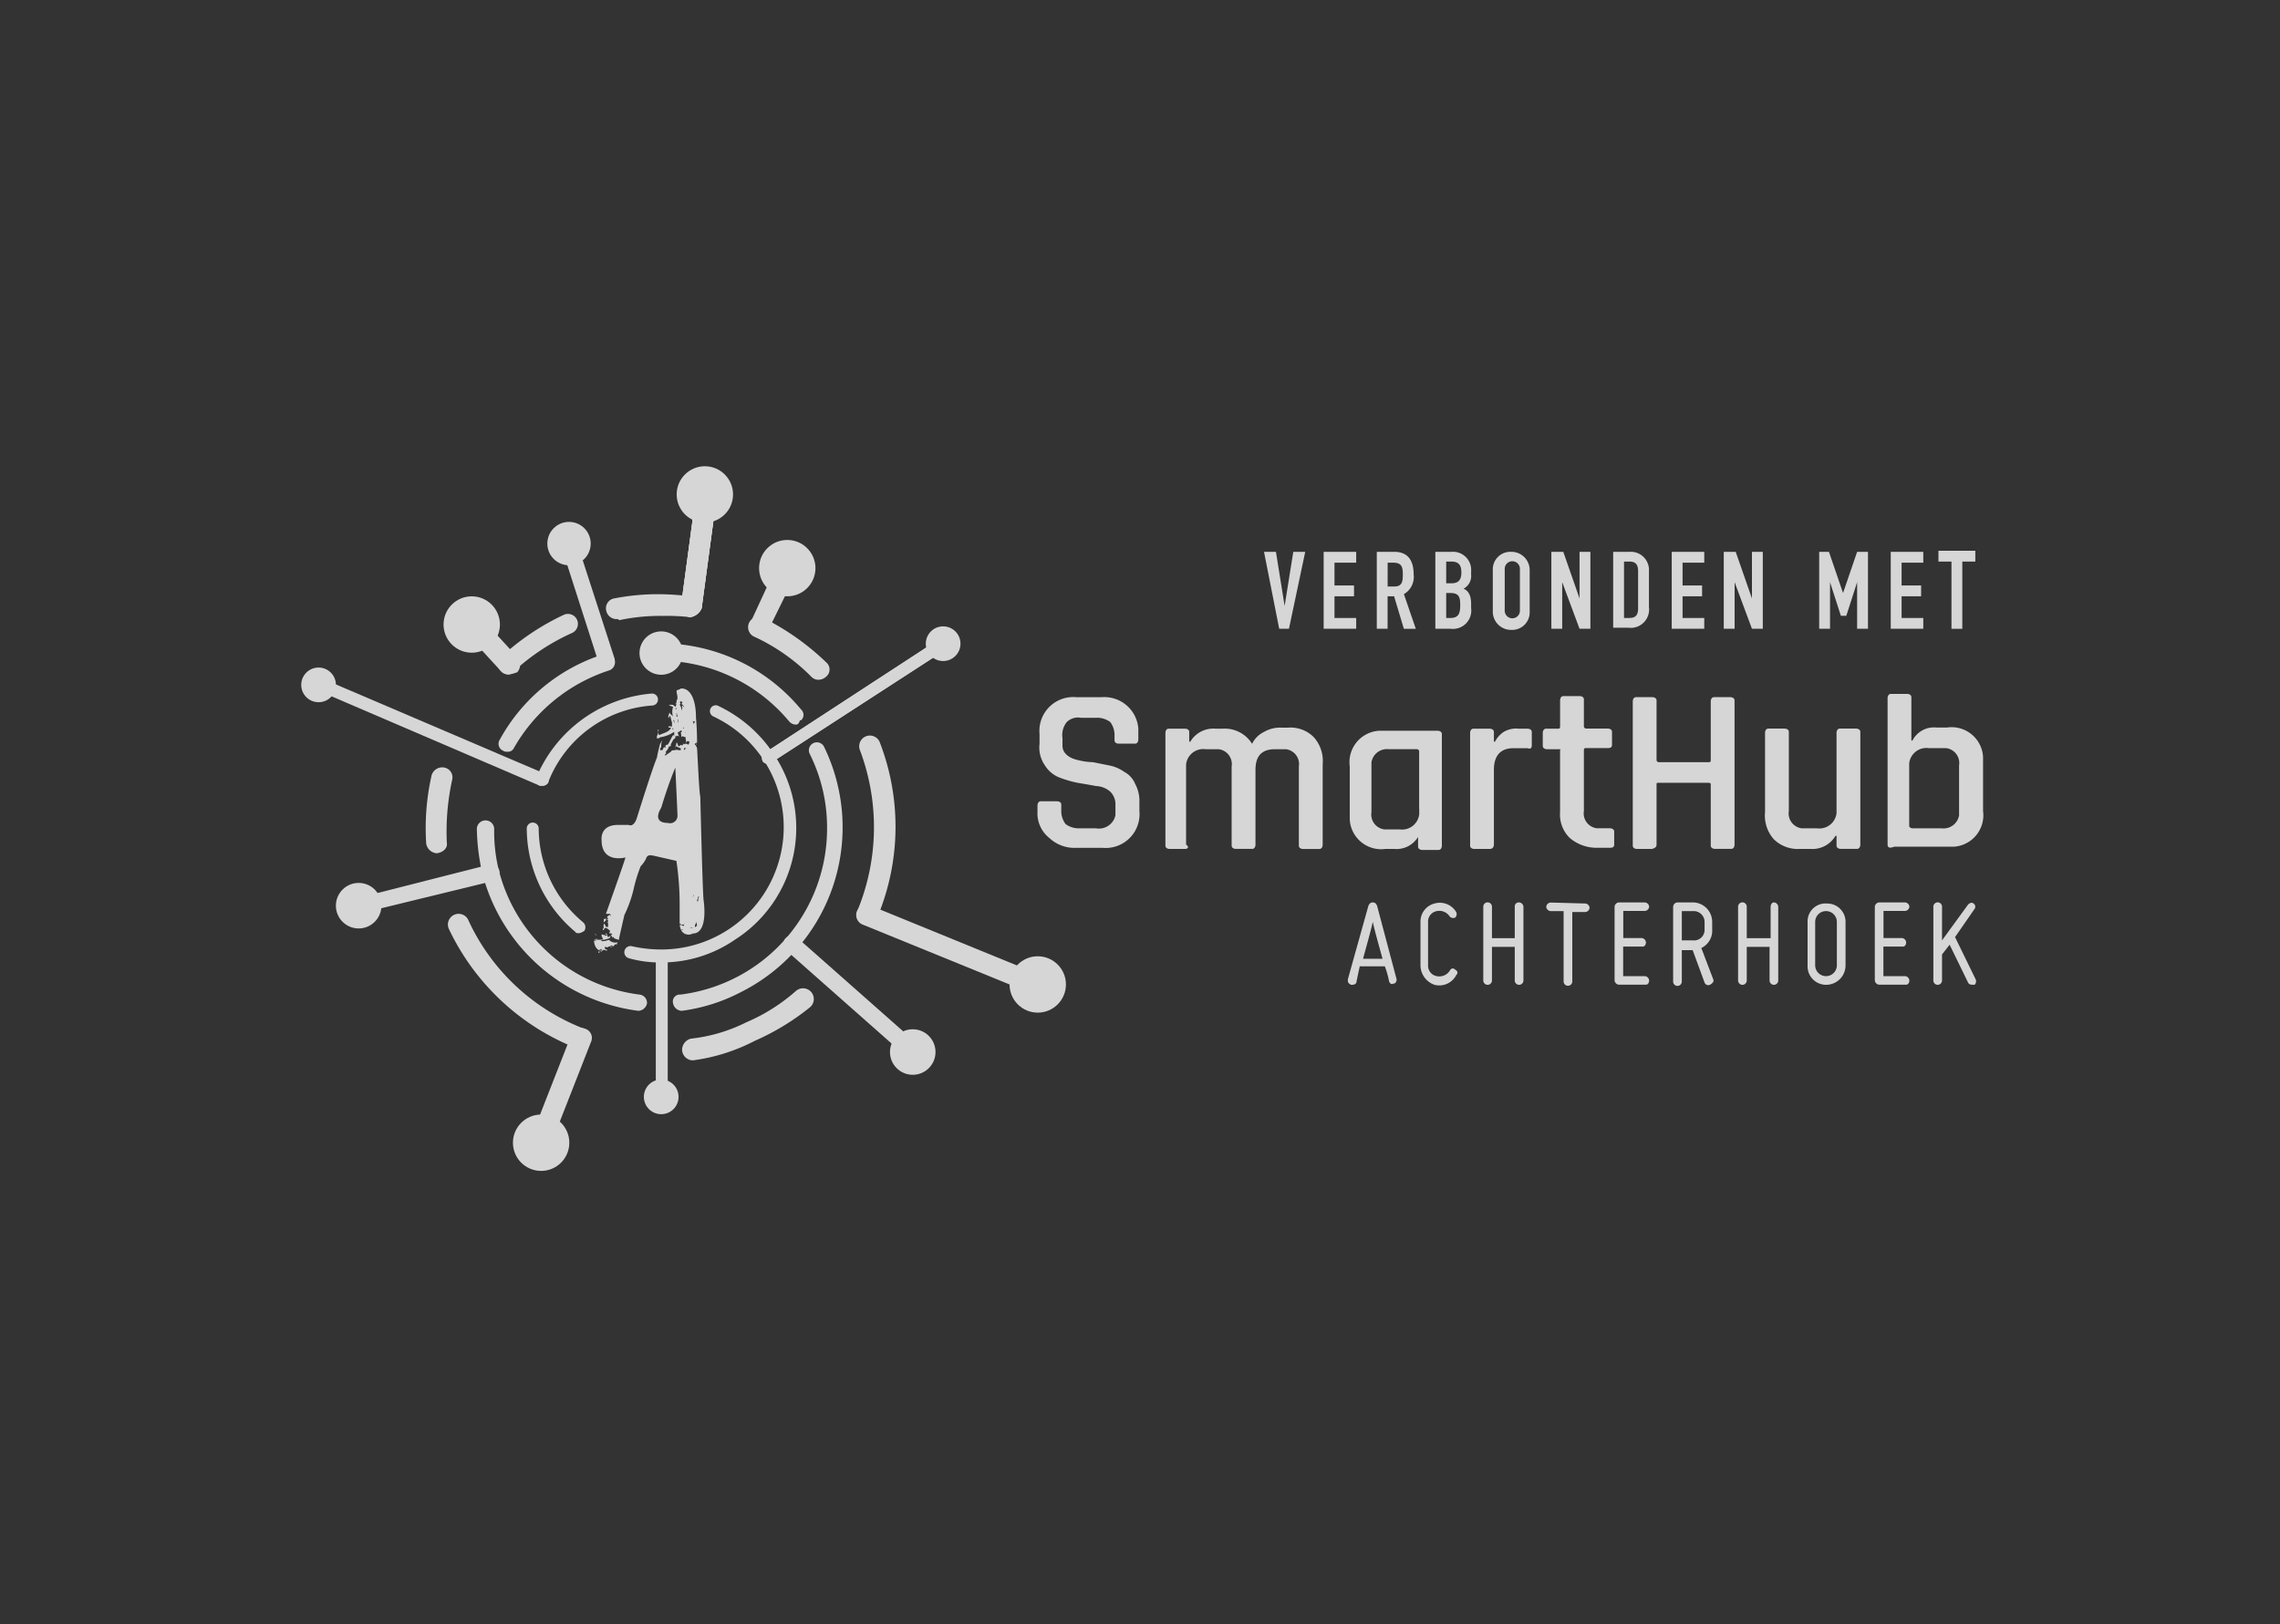 <svg xmlns="http://www.w3.org/2000/svg" viewBox="0 0 160 114"><rect x="0" y="0" width="160" height="114" fill="#333333" stroke="none"/><g opacity=".8"><path fill="none" d="M0 0h160v114H0z"/><g fill="#fff"><path d="M72.806 56.997v-.457c0-.152.076-.3.228-.3h1.142c.152 0 .3.076.3.228v.38a1.529 1.529 0 0 0 .3.989 1.529 1.529 0 0 0 .989.3h1.141a1.185 1.185 0 0 0 1.37-.913v-.837a1.222 1.222 0 0 0-.38-.837 1.6 1.6 0 0 0-.989-.38c-.38-.076-.837-.152-1.294-.228a8.314 8.314 0 0 1-1.294-.38 2.1 2.1 0 0 1-.989-.837 2.189 2.189 0 0 1-.38-1.522v-.685a2.374 2.374 0 0 1 2.595-2.583h1.75a2.394 2.394 0 0 1 2.588 2.2v.761c0 .152-.076.3-.228.3h-1.142c-.152 0-.3-.076-.3-.228v-.3a1.529 1.529 0 0 0-.3-.989 1.529 1.529 0 0 0-.989-.3H75.85a1.125 1.125 0 0 0-.989.3 1.456 1.456 0 0 0-.3 1.141v.533c0 .457.38.837 1.065.989a4.491 4.491 0 0 0 1.065.152l1.141.228a2.668 2.668 0 0 1 1.065.457 1.649 1.649 0 0 1 .761.837 2.5 2.5 0 0 1 .3 1.294v.609a2.374 2.374 0 0 1-2.587 2.587h-1.826a2.568 2.568 0 0 1-1.9-.685 2.2 2.2 0 0 1-.839-1.824ZM83.154 59.585h-1.07c-.152 0-.3-.076-.3-.228v-7.914c0-.152.076-.3.228-.3h1.142c.152 0 .3.076.3.228v.685h.076a1.876 1.876 0 0 1 1.75-.913h.533a2.258 2.258 0 0 1 2.054 1.065 1.785 1.785 0 0 1 .837-.837 2.233 2.233 0 0 1 1.217-.3h.463a2.3 2.3 0 0 1 1.826.685 2.505 2.505 0 0 1 .609 1.9v5.631c0 .152-.076.3-.228.3h-1.143c-.152 0-.3-.076-.3-.228v-5.557a1.053 1.053 0 0 0-.913-1.217h-.761c-.913 0-1.37.457-1.37 1.446v5.25c0 .152-.076.3-.228.3H86.73c-.152 0-.3-.076-.3-.228v-5.551a1.053 1.053 0 0 0-.913-1.217h-.913a1.213 1.213 0 0 0-1.37 1.065v5.631c.224.151.15.304-.08.304ZM97.84 59.584h-.609a2.211 2.211 0 0 1-2.511-2.054v-3.729a2.211 2.211 0 0 1 2.054-2.511h4.109c.152 0 .3.076.3.228v7.837c0 .152-.076.3-.228.3h-1.141c-.152 0-.3-.076-.3-.228v-.685a1.767 1.767 0 0 1-1.674.842Zm1.75-2.815v-4.033a.164.164 0 0 0-.152-.152h-1.979a1.108 1.108 0 0 0-1.217.913v3.5a1.053 1.053 0 0 0 .913 1.217h1.07a1.213 1.213 0 0 0 1.37-1.065v-.38ZM104.536 59.585h-1.07c-.152 0-.3-.076-.3-.228v-7.912c0-.152.076-.3.228-.3h1.141c.152 0 .3.076.3.228v.685h.076a1.8 1.8 0 0 1 .609-.685 1.7 1.7 0 0 1 1.065-.228h.609c.152 0 .3.076.3.228v.913c0 .228-.076.3-.3.228h-.989c-.913 0-1.37.533-1.37 1.522v5.174c.005.223-.069.375-.299.375ZM109.329 52.585h-.765c-.152 0-.3-.076-.3-.228v-.913c0-.152.076-.3.228-.3h.837c.076 0 .152 0 .152-.152v-1.836c0-.152.076-.3.228-.3h1.141c.152 0 .3.076.3.228v1.9a.164.164 0 0 0 .152.152h1.522c.152 0 .3.076.3.228v.913c0 .152-.076.228-.3.228h-1.522c-.076 0-.152 0-.152.152v4.261a1.053 1.053 0 0 0 .913 1.217h.913c.152 0 .3.076.3.228v.913c0 .152-.076.228-.3.228h-.912a2.922 2.922 0 0 1-1.9-.685 2.3 2.3 0 0 1-.685-1.826v-4.337c.079-.071.002-.071-.15-.071ZM115.95 59.585h-1.07c-.152 0-.3-.076-.3-.228V49.232c0-.152.076-.3.228-.3h1.141c.152 0 .3.076.3.228v4.185a.164.164 0 0 0 .152.152h3.5c.076 0 .152 0 .152-.152v-4.113c0-.152.076-.3.228-.3h1.141c.152 0 .3.076.3.228v10.12c0 .152-.076.3-.228.3h-1.141c-.152 0-.3-.076-.3-.228v-4.257c0-.076 0-.152-.152-.152h-3.5c-.152 0-.152 0-.152.152v4.185c0 .152-.076.228-.3.3ZM127.059 59.584h-.761a2.4 2.4 0 0 1-1.826-.685 2.505 2.505 0 0 1-.609-1.9v-5.561c0-.152.076-.3.228-.3h1.141c.152 0 .3.076.3.228v5.555a1.053 1.053 0 0 0 .913 1.217h1.065a1.213 1.213 0 0 0 1.37-1.065v-5.635c0-.152.076-.3.228-.3h1.141c.152 0 .3.076.3.228v7.914c0 .152-.076.3-.228.3h-1.141c-.152 0-.3-.076-.3-.228v-.685h-.076a1.876 1.876 0 0 1-1.745.917ZM132.462 59.28V49.003c0-.152.076-.3.228-.3h1.141c.152 0 .3.076.3.228v3.044h.076a1.694 1.694 0 0 1 1.674-.913h.761a2.211 2.211 0 0 1 2.52 2.054v3.8a2.211 2.211 0 0 1-2.055 2.511h-4.185c-.384.157-.46.005-.46-.147Zm1.75-1.141h2.05a1.108 1.108 0 0 0 1.217-.913v-3.5a1.053 1.053 0 0 0-.913-1.217h-1.217a1.213 1.213 0 0 0-1.37 1.065v4.413c0 .076.152.152.228.152ZM98.009 68.738c0 .152-.076.3-.228.3-.152.076-.228 0-.3-.152a6.337 6.337 0 0 0-.3-1.065h-1.759c-.152.691-.228 1.072-.228 1.072 0 .152-.152.228-.3.228h-.081c-.152-.076-.228-.152-.228-.304v-.079l1.446-5.172c.076-.152.154-.228.304-.228s.228.076.3.228Zm-.989-1.443c-.228-.837-.535-1.903-.685-2.587-.152.685-.457 1.75-.685 2.587ZM99.683 67.752v-3.044a1.3 1.3 0 0 1 .989-1.294 1.336 1.336 0 0 1 1.522.609.335.335 0 0 1-.076.38.335.335 0 0 1-.381-.074.873.873 0 0 0-.913-.38.741.741 0 0 0-.609.761v3.042a.741.741 0 0 0 .609.761.873.873 0 0 0 .913-.38c.076-.152.228-.228.38-.076.152.076.228.228.076.38a1.335 1.335 0 0 1-1.522.685 1.462 1.462 0 0 1-.988-1.37ZM106.608 63.338a.327.327 0 0 1 .3.3v5.179a.304.304 0 1 1-.609 0v-2.359h-1.6v2.359a.304.304 0 1 1-.609 0v-5.179a.304.304 0 1 1 .609 0v2.211h1.6v-2.211a.279.279 0 0 1 .3-.3ZM111.249 63.414a.327.327 0 0 1 .3.3.327.327 0 0 1-.3.3h-.913v4.87a.304.304 0 0 1-.609 0v-4.937h-.917a.327.327 0 0 1-.3-.3.327.327 0 0 1 .3-.3ZM113.304 63.638a.327.327 0 0 1 .3-.3h1.826a.327.327 0 0 1 .3.3.327.327 0 0 1-.3.3h-1.517v1.9h1.291a.327.327 0 0 1 .3.3c0 .152-.076.3-.228.3h-1.37v2.074h1.522a.327.327 0 0 1 .3.3c0 .152-.076.3-.228.3h-1.896a.327.327 0 0 1-.3-.3ZM119.391 66.538l.837 2.2c.076.152-.076.3-.228.38a.278.278 0 0 1-.38-.152l-.837-2.28h-.761v2.207a.304.304 0 0 1-.609 0v-5.255a.327.327 0 0 1 .3-.3h1.07a1.364 1.364 0 0 1 1.37 1.37v.53a1.339 1.339 0 0 1-.762 1.3Zm.229-1.3v-.53a.763.763 0 0 0-.761-.761h-.837v2.054h.761a.74.74 0 0 0 .837-.761ZM124.489 63.338a.327.327 0 0 1 .3.3v5.179a.304.304 0 0 1-.609 0v-2.359h-1.6v2.359a.304.304 0 0 1-.609 0v-5.179a.304.304 0 0 1 .609 0v2.211h1.674v-2.211c.007-.148.083-.3.235-.3ZM126.848 67.751v-3.043a1.258 1.258 0 0 1 1.37-1.292 1.283 1.283 0 0 1 1.294 1.294v3.041a1.364 1.364 0 0 1-1.37 1.37 1.3 1.3 0 0 1-1.294-1.37Zm.533-3.044v3.044a.761.761 0 0 0 1.522 0v-3.043a.761.761 0 0 0-1.522 0ZM131.566 63.638a.327.327 0 0 1 .3-.3h1.826a.327.327 0 0 1 .3.3.327.327 0 0 1-.3.3h-1.517v1.9h1.291a.327.327 0 0 1 .3.3c0 .152-.076.3-.228.3h-1.37v2.074h1.522a.327.327 0 0 1 .3.3c0 .152-.076.3-.228.3h-1.896a.327.327 0 0 1-.3-.3ZM138.643 68.738a.335.335 0 0 1-.076.38h-.076c-.152 0-.3 0-.38-.152l-1.295-2.66-.533.685v1.826a.304.304 0 1 1-.609 0v-5.179a.304.304 0 1 1 .609 0v2.363l1.827-2.511c.152-.152.3-.152.38-.076a.265.265 0 0 1 .076.38l-1.37 1.978ZM41.912 64.911Zm-.228.685Zm7.153-13.473v.152c.076 0 0-.076 0-.152Zm-1.674-.38Zm0 .076Zm.076-.076Zm-5.479 13.78a.236.236 0 0 0 .076.152.266.266 0 0 0-.076-.152Zm5.1-14.534Zm-.228-.076v.152Zm.685-1.978Zm1.6 3.576c-.076-.152-.076-.228-.152-.228v-.076c.076-.076.076-.076.152-.076 0-.989-.076-1.75-.076-1.75 0-1.294-.38-1.826-.685-1.978a.686.686 0 0 0-.38-.076c-.076.076-.228.076-.3.152 0 .228.152.533 0 .685a.965.965 0 0 1-.076.457c-.076-.076-.152-.152-.228-.152h-.238c.076.076.152.076.3.152a1.056 1.056 0 0 0 0 .685c-.076-.152-.228-.152-.228-.3-.076.076-.152.38-.076.38l.076-.152c.076.076.076.3.152.457v.3c-.152 0-.3-.076-.228.076h.154c-.076.3-.533.38-.837.533l-.076-.228c.076-.152.076-.152 0-.152v.3a.457.457 0 0 0-.076.3h.076c.076 0 .076 0 .152-.076a2.242 2.242 0 0 0 .989-.38v.3h.228v-.076c0 .076.152.076.152.152-.076-.076-.076-.228-.152-.3v.083c0-.076 0-.076.076-.152.076 0 .152-.152.228-.076 0 .152-.076.076-.076.152.076.076 0 .228.076.3 0-.152.152 0 .3 0-.076.076 0 .152 0 .3a.075.075 0 0 1-.076.076h.076a.146.146 0 0 1 .228-.076.28.28 0 0 1-.076.228c-.228-.228-.38.152-.533 0-.228.3-.152-.152-.3-.152v.076c0 .076 0 .076-.076.076l.076.076c-.076.152-.152.38-.3.3-.076.152-.3.228-.457.38-.152-.076.152-.152 0-.228.076-.152.228-.228.228-.457.228-.076.228-.457.457-.533v-.152a.236.236 0 0 1-.152-.076c-.152.228-.228.457-.38.685-.228 0-.152.152-.152.228-.152-.152-.152.076-.228.152h-.152a.28.28 0 0 1 .076-.228.965.965 0 0 1 .076-.457c-.076.076-.076.152-.152.228v.076-.076a10.042 10.042 0 0 0-.228.989c-.3.685-1.37 4.109-1.37 4.109-.228.837-.609.609-.609.609h-.761c-1.294 0-1.141 1.065-1.141 1.065 0 1.674 1.674 1.217 1.674 1.217-.076.3-.913 2.663-1.37 3.957h.3a.236.236 0 0 0 .076.152.075.075 0 0 1-.076-.076c-.076 0-.152.076-.228.152a.236.236 0 0 1 .076.152c-.076 0-.228-.076-.3 0v.076c0 .076 0 .152-.076.152.076 0 .152-.076.228-.152v-.076c.076 0 .076 0 .152.076v.076l-.076.076h.076v.3c-.228.076-.152-.152-.3-.228v.076c0 .076-.076.076 0 .152 0 .076-.076.152-.076.228h.076a.164.164 0 0 1 .152-.152 1.05 1.05 0 0 1 .3.228.266.266 0 0 0-.076.152.28.28 0 0 1 .228.076c-.076 0-.076.076-.228.152-.152.152-.076-.152-.228-.228 0 .228-.228.076-.3.076v.152a.28.28 0 0 1 .076.228h-.614c0 .533.3.761.457.761h.152l.076-.076c0 .076.152 0 .152.076h.076v-.076c-.076 0-.152 0-.152-.152 0-.076.076 0 .228 0v-.059a.28.28 0 0 0 .228-.076c.076 0 .076 0 .076.076s-.076 0-.152 0c.076.152.228-.076.3-.076v-.076h.159a.266.266 0 0 1 .076-.152.592.592 0 0 1-.609-.152h-.076a.965.965 0 0 1-.457.076.075.075 0 0 0-.076-.076c0-.076.152-.076.228 0 .152-.076.457-.076.457-.228 0-.076 0-.076.076-.076a.266.266 0 0 1 .076.152l.076-.076c0 .152.228.152.38.228v-.076c.152-.685.38-1.674.38-1.674a8.691 8.691 0 0 0 .685-1.978 11.03 11.03 0 0 1 .457-1.446 2.312 2.312 0 0 0 .38-.533.291.291 0 0 1 .38-.228h.076l1.674.38a20.756 20.756 0 0 1 .228 3.12v1.294h.076c0 .152.152 0 .228.076v.076c-.076 0-.152-.076-.3-.076a1.081 1.081 0 0 0 .152.457v-.152h.076c-.076.076-.076.076-.076.152a.59.59 0 0 0 .761.152c1.141 0 .761-2.359.761-2.359-.076-.685-.228-7.229-.228-7.229-.076-.3-.152-2.054-.228-3.424Zm-.3-3.272Zm0 .761Zm0 .609c.076 0 .076.076.152 0 0 .076-.076.152-.076.228Zm-1.446.533c.076-.076.076 0 .076.076l-.076-.076Zm.152-.38-.076-.228c.076 0 .076.076.076.228Zm.152-1.446v.076c-.084-.004-.084-.004-.008-.08Zm0 .38v.076h-.076a.075.075 0 0 1 .076-.076Zm.076 1.065v-.3s.076.076 0 .3Zm-.076-.457v-.3l.076.3ZM41.76 65.368Zm.457 1.217v.228c-.076-.076-.152-.076-.152-.152a.266.266 0 0 0 .152-.076Zm-.533-.533c0-.152.152-.152.228-.152 0 .152-.152.076-.228.152Zm.38.685v.152a.075.075 0 0 1-.076-.076l.076-.076Zm.152-1.37Zm.152-.457Zm.228.761h-.152v-.076c.076 0 .152 0 .152.076Zm5.555-13.164-.152.152v-.152Zm-.152-.3a.075.075 0 0 1-.076.076v-.076h.076Zm-.152.076c0 .076-.076.076-.076.152.076 0 .076-.076.076-.152Zm.761 10.729.076-.232v.076Zm-.837-8.827Zm-.228-1.9Zm-.457.533Zm-.457.152Zm0 .228Zm1.446 11.642c-.076 0-.076-.076 0 0Zm-.532-7.617a.524.524 0 0 1-.685.533s-1.141.076-.457-1.065c.3-.989.609-1.9.989-2.815.001.002.153 3.198.153 3.347Zm.837 7.914c.076 0 .152-.076.228 0Zm-.989-12.479c0-.076-.076-.076 0 0-.076 0-.152 0-.076.076-.076-.152.152-.152.076-.38.076 0 .228.152.38.152v.152c-.228.002-.304-.074-.38.002Zm1.37 12.4c0-.152.076-.228.076-.3v-.075l.076.228a.164.164 0 0 1-.152.152Zm.228-1.826a.075.075 0 0 1-.076.076l.076-.076h-.076c0-.076.076-.152.076-.3h.076a.575.575 0 0 0-.076.3Zm-.457-7.153Zm-.837-7.077Zm.152 1.446-.076-.38.076.38Zm.076.3Zm0 .38.076-.076v.076Zm.228.38-.076-.076h.076c-.076 0-.076.076 0 .076Zm-.076-1.37v-.152Zm-.076-.457c0-.076-.076-.076-.076-.152a.075.075 0 0 0-.076.076c.076.076 0 .152 0 .3a1.081 1.081 0 0 0-.152-.457c.152-.076-.076-.152.076-.228l.152.076a.075.075 0 0 0-.076.076c-.076.076.152.076.152.3Zm.228.989Zm.152.457Zm0 .3v.096-.08Zm0 .3Zm.533 4.489Zm-.38-4.261Zm-6.011 14.934Zm4.109-15.142.076-.076Zm.989.152Zm-.989.761v-.076.076Zm1.217-.837Zm-.989.609c.076-.076.228 0 .228-.152-.152-.152-.228.076-.228.152Z"/><g transform="translate(29.882 32.724)"><circle cx="1.978" cy="1.978" r="1.978" transform="translate(6.114 45.503)"/><path d="M18.593 10.577h-.076a.681.681 0 0 1-.609-.761l1.065-7.914a.644.644 0 0 1 .761-.609h.078a.681.681 0 0 1 .609.761l-1.065 7.914a1.011 1.011 0 0 1-.763.609Z"/><path d="M18.593 10.577h-.076a.681.681 0 0 1-.609-.761l1.065-7.914a.644.644 0 0 1 .761-.609h.078a.681.681 0 0 1 .609.761l-1.065 7.914a1.011 1.011 0 0 1-.763.609Z"/><path d="M18.593 10.577h-.076a.681.681 0 0 1-.609-.761l1.065-7.914a.644.644 0 0 1 .761-.609h.078a.681.681 0 0 1 .609.761l-1.065 7.914a1.011 1.011 0 0 1-.763.609ZM23.387 12.023a.457.457 0 0 1-.3-.076.672.672 0 0 1-.3-.989l1.9-4.109a.732.732 0 1 1 1.294.685l-2.054 4.185a.641.641 0 0 1-.54.304ZM5.809 14.609a.691.691 0 0 1-.533-.228l-2.587-2.815a.753.753 0 1 1 1.065-1.065l.076.076 2.588 2.815a.81.81 0 0 1 0 1.065 2.352 2.352 0 0 1-.609.152ZM42.942 37.132a.458.458 0 0 1-.3-.076l-11.946-4.87a.722.722 0 0 1 .457-1.37l12.1 4.946a.755.755 0 0 1 .38.989.8.8 0 0 1-.691.381ZM7.94 48.242h-.228a.755.755 0 0 1-.38-.989l2.891-7.381a.755.755 0 0 1 .989-.38.672.672 0 0 1 .38.913l-2.891 7.381a1.159 1.159 0 0 1-.761.456ZM.788 27.165a.809.809 0 0 1-.761-.685 16.8 16.8 0 0 1 .38-4.794.782.782 0 0 1 .913-.533.7.7 0 0 1 .533.837 17.034 17.034 0 0 0-.38 4.413c.076.38-.228.685-.685.761Z"/><path d="M10.832 40.861h-.228a16.671 16.671 0 0 1-8.979-8.37.75.75 0 1 1 1.37-.609 14.783 14.783 0 0 0 8.142 7.609.755.755 0 0 1 .38.989 1.471 1.471 0 0 1-.685.381ZM30.996 32.187a.458.458 0 0 1-.3-.076.755.755 0 0 1-.38-.989 15.345 15.345 0 0 0 .152-11.186.75.75 0 0 1 1.37-.609 16.452 16.452 0 0 1-.152 12.327.706.706 0 0 1-.69.533ZM27.572 14.987a.691.691 0 0 1-.533-.228 13.728 13.728 0 0 0-4.033-2.815.732.732 0 1 1 .685-1.294 17.854 17.854 0 0 1 4.413 3.12.65.65 0 0 1 0 .989.822.822 0 0 1-.532.228ZM13.418 10.729a.741.741 0 0 1-.761-.609.7.7 0 0 1 .533-.837 16.126 16.126 0 0 1 3.348-.3 18.657 18.657 0 0 1 2.054.152.644.644 0 0 1 .609.761v.076a.681.681 0 0 1-.761.609 14.662 14.662 0 0 0-1.826-.076 13.773 13.773 0 0 0-3.044.3c-.076-.076-.076-.076-.152-.076ZM5.81 14.61a.691.691 0 0 1-.533-.228.649.649 0 0 1 0-.989 17.285 17.285 0 0 1 4.413-2.968.7.7 0 1 1 .533 1.294 15.457 15.457 0 0 0-4.033 2.663c0 .152-.228.228-.38.228ZM18.745 41.699a.763.763 0 0 1-.761-.761.819.819 0 0 1 .609-.761 11.431 11.431 0 0 0 3.881-1.141 12.949 12.949 0 0 0 3.5-2.207.755.755 0 1 1 .989 1.141 17.083 17.083 0 0 1-3.879 2.359 13.087 13.087 0 0 1-4.337 1.37Z"/><circle cx="1.978" cy="1.978" r="1.978" transform="translate(17.604)"/><circle cx="1.978" cy="1.978" r="1.978" transform="translate(40.964 34.394)"/><circle cx="1.978" cy="1.978" r="1.978" transform="translate(23.387 5.174)"/><circle cx="1.978" cy="1.978" r="1.978" transform="translate(1.244 9.131)"/></g><g transform="translate(21.139 43.962)"><path d="M16.892 11.185h-.149l-15.6-6.696a.433.433 0 0 1-.3-.533V3.88a.393.393 0 0 1 .533-.228h.067l15.675 6.7a.393.393 0 0 1 .228.533v.076a.542.542 0 0 1-.454.224ZM32.795 9.664a.581.581 0 0 1-.38-.152.461.461 0 0 1 .076-.609l12.25-7.99a.461.461 0 0 1 .609.076.471.471 0 0 1-.076.609L32.948 9.587c0 .077-.077.077-.153.077Z"/><path d="M32.795 9.664a.581.581 0 0 1-.38-.152.461.461 0 0 1 .076-.609l12.25-7.99a.461.461 0 0 1 .609.076.471.471 0 0 1-.076.609L32.948 9.587c0 .077-.077.077-.153.077ZM25.262 33.481a.359.359 0 0 1-.38-.38v-9.893a.426.426 0 0 1 .457-.38.359.359 0 0 1 .38.38V33.1c-.076.153-.228.381-.457.381ZM19.479 21.534c-.076 0-.228 0-.228-.076a9.52 9.52 0 0 1-3.424-7.228.42.42 0 1 1 .837-.076 8.6 8.6 0 0 0 3.12 6.62.461.461 0 0 1 .076.609c-.152.075-.233.151-.381.151Z"/><path d="M25.263 23.589a7.855 7.855 0 0 1-2.283-.3.434.434 0 0 1 .228-.837 9.445 9.445 0 0 0 2.054.228 8.585 8.585 0 0 0 3.652-16.36.41.41 0 0 1 .3-.761 9.556 9.556 0 0 1 3.957 3.424 9.3 9.3 0 0 1-2.739 13.012 9.033 9.033 0 0 1-5.169 1.594ZM16.892 11.186h-.152a.393.393 0 0 1-.228-.533v-.076a9.652 9.652 0 0 1 8.066-5.859.42.42 0 1 1 .076.837 8.47 8.47 0 0 0-7.3 5.326.417.417 0 0 1-.462.305Z"/><circle cx="1.217" cy="1.217" r="1.217" transform="translate(0 2.891)"/><circle cx="1.217" cy="1.217" r="1.217" transform="translate(24.045 31.806)"/><circle cx="1.217" cy="1.217" r="1.217" transform="translate(43.829)"/></g><g transform="translate(23.571 36.63)"><path d="M19.023 10.424a.572.572 0 0 1-.533-.38L15.827 1.75a.667.667 0 0 1 .38-.761.544.544 0 0 1 .685.38l2.663 8.218a.667.667 0 0 1-.38.761.266.266 0 0 1-.152.076ZM40.481 37.742a.581.581 0 0 1-.38-.152l-8.522-7.533a.592.592 0 1 1 .837-.837l8.522 7.533a.6.6 0 0 1 0 .837c-.077.152-.306.152-.457.152ZM1.598 27.545a.539.539 0 0 1-.533-.609.556.556 0 0 1 .457-.533l9.283-2.359a.593.593 0 0 1 .3 1.141L1.75 27.469a.236.236 0 0 1-.152.076Z"/><path d="M21.23 34.317a13.023 13.023 0 0 1-10.958-9.663 15.178 15.178 0 0 1-.38-3.12.609.609 0 0 1 1.217 0 11.41 11.41 0 0 0 .3 2.815 11.688 11.688 0 0 0 9.892 8.827.588.588 0 0 1 .533.609.646.646 0 0 1-.604.532ZM24.269 34.317a.646.646 0 0 1-.609-.533.488.488 0 0 1 .457-.609h.076a11.745 11.745 0 0 0 10.276-11.641 11.554 11.554 0 0 0-1.217-5.25.562.562 0 0 1 .989-.533 12.933 12.933 0 0 1-5.859 17.273 12.365 12.365 0 0 1-4.113 1.293ZM32.263 14.229a.658.658 0 0 1-.457-.228 11.831 11.831 0 0 0-9.055-4.261.609.609 0 0 1 0-1.217 12.79 12.79 0 0 1 9.892 4.641.508.508 0 0 1 0 .761h-.076c-.075.228-.152.304-.304.304ZM12.023 16.131a.457.457 0 0 1-.3-.076.527.527 0 0 1-.228-.761 12.7 12.7 0 0 1 7.3-6.011.601.601 0 1 1 .38 1.141 11.941 11.941 0 0 0-6.7 5.479.46.46 0 0 1-.452.228Z"/><circle cx="1.522" cy="1.522" r="1.522" transform="translate(14.838)"/><circle cx="1.522" cy="1.522" r="1.522" transform="translate(21.306 7.685)"/><circle cx="1.598" cy="1.598" r="1.598" transform="translate(38.883 35.611)"/><circle cx="1.598" cy="1.598" r="1.598" transform="translate(0 25.339)"/></g><g><path d="M90.453 44.131h-.685l-1.065-5.4h.837l.609 3.8.609-3.8h.837ZM92.888 38.731h2.283v.761h-1.522v1.6h1.37v.761h-1.37v1.522h1.522v.756h-2.283ZM96.617 38.731h1.217q1.37 0 1.37 1.6a1.391 1.391 0 0 1-.685 1.37l.837 2.435h-.839l-.685-2.283h-.457v2.278h-.758v-5.4Zm.761 2.435h.457c.533 0 .609-.3.609-.837s-.076-.837-.685-.837h-.38ZM100.726 38.731h1.141a1.274 1.274 0 0 1 1.37 1.37v.23a1.01 1.01 0 0 1-.533.989c.38.152.533.533.533 1.065v.3a1.288 1.288 0 0 1-1.446 1.446h-1.065Zm.761 2.207h.38c.533 0 .685-.3.685-.761s-.152-.761-.685-.761h-.38Zm0 2.435h.3c.609 0 .685-.38.685-.913s-.076-.837-.685-.837h-.3ZM104.758 40.025a1.233 1.233 0 0 1 1.294-1.294 1.28 1.28 0 0 1 1.294 1.294v2.891a1.233 1.233 0 0 1-1.294 1.294 1.28 1.28 0 0 1-1.294-1.294Zm.837 2.815a.533.533 0 1 0 1.065 0v-2.892a.533.533 0 1 0-1.065 0ZM108.943 38.731h.761l1.141 3.272v-3.272h.761v5.4h-.761l-1.217-3.272v3.272h-.761v-5.4ZM113.205 38.731h1.141a1.278 1.278 0 0 1 1.37 1.37v2.511a1.288 1.288 0 0 1-1.446 1.446h-1.065v-5.327Zm.761 4.642h.38c.457 0 .609-.228.609-.685v-2.587c0-.457-.152-.685-.609-.685h-.38ZM117.314 38.731h2.283v.761h-1.522v1.6h1.37v.761h-1.37v1.522h1.522v.756h-2.283ZM121.042 38.731h.761l1.141 3.272v-3.272h.761v5.4h-.761l-1.217-3.272v3.272h-.761v-5.4ZM127.586 38.731h.761l.989 2.891.989-2.891h.761v5.4h-.761v-3.269l-.761 2.359h-.38l-.761-2.359v3.269h-.761v-5.4ZM132.684 38.731h2.283v.761h-1.522v1.6h1.37v.761h-1.37v1.522h1.522v.756h-2.283ZM136.945 39.416h-.913v-.761h2.587v.761h-.913v4.718h-.761Z"/></g></g></g></svg>